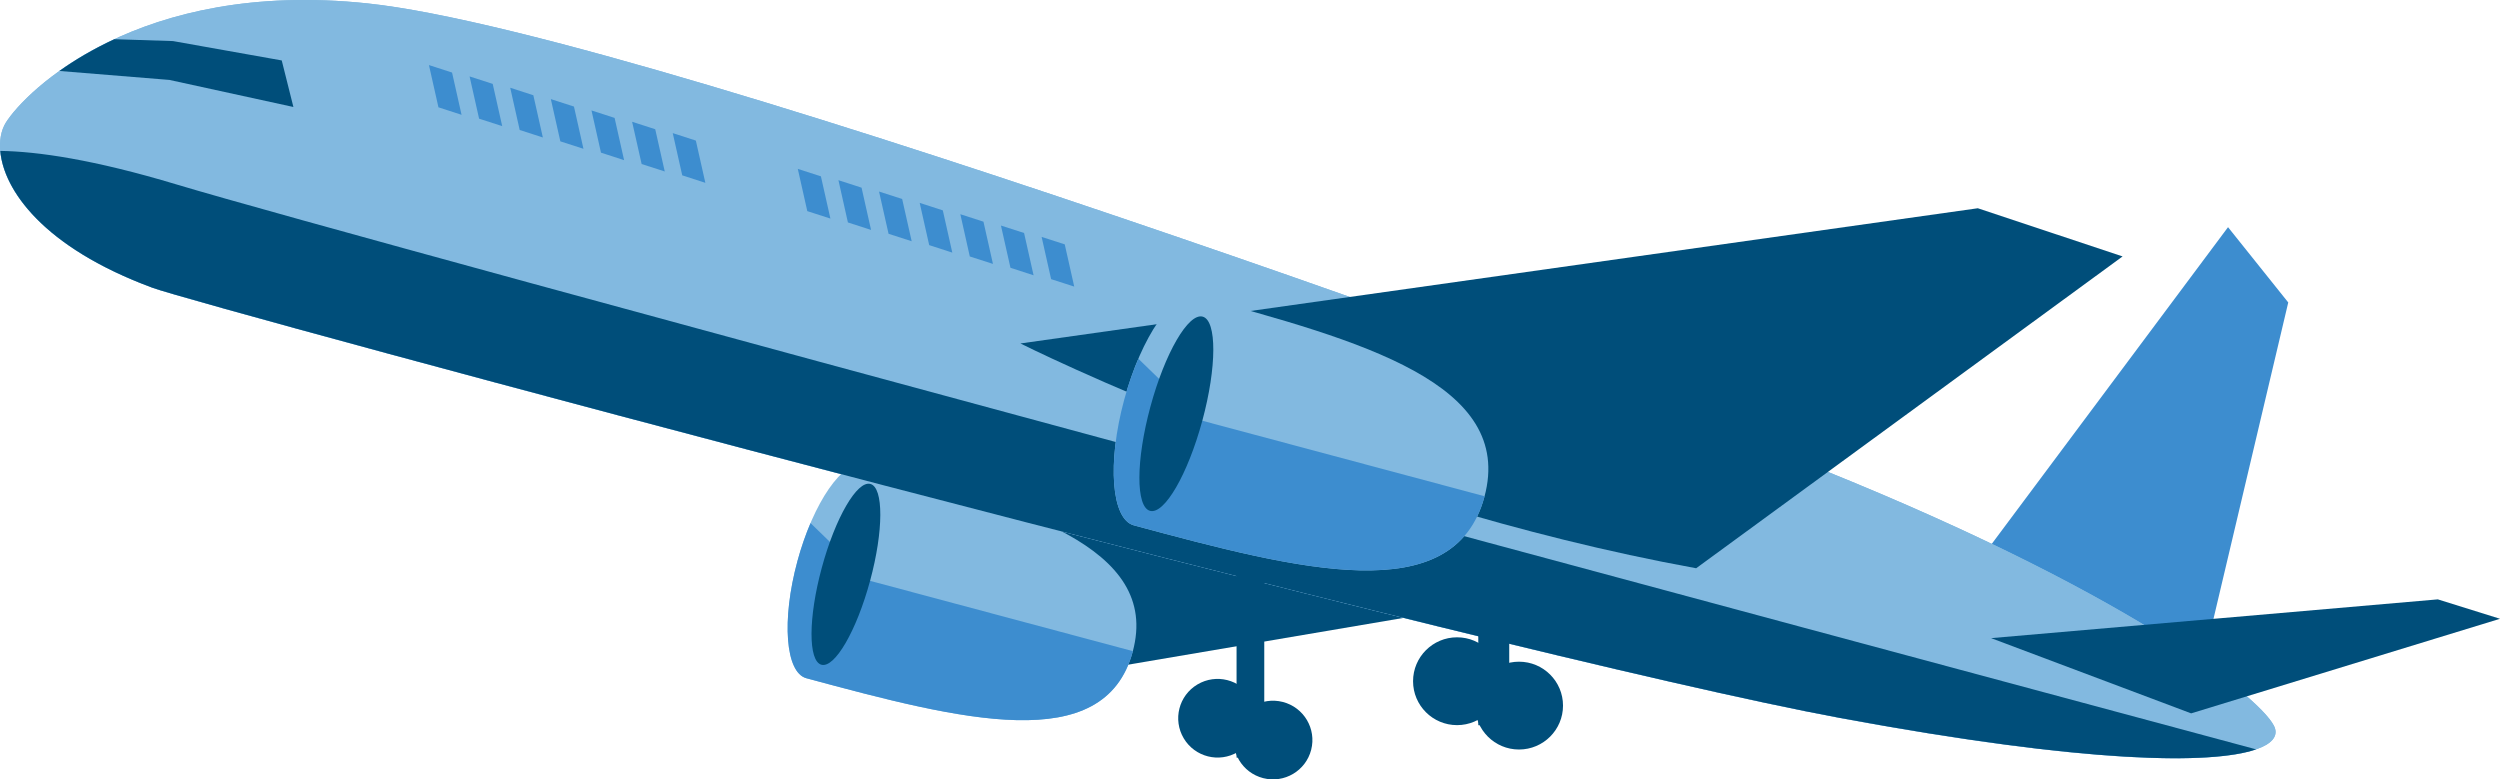 <svg width="170" height="53" viewBox="0 0 170 53" fill="none" xmlns="http://www.w3.org/2000/svg">
<g clip-path="url(#clip0_1233_6217)">
<path d="M57.462 30.211L55.475 46.093L62.483 47.613L101.316 41.02L57.462 30.211Z" fill="#004E7A"/>
<path d="M148.997 48.51L155.601 20.567L151.506 15.448L133.016 40.232L148.997 48.51Z" fill="#3D8DCF"/>
<path d="M10.351 19.562C13.791 20.836 101.577 44.451 125.096 48.817C148.615 53.182 155.727 51.545 154.632 49.361C153.538 47.177 143.253 39.251 119.625 30.255C119.625 30.255 45.13 2.369 25 0.231C9.384 -1.425 1.725 6.222 0.402 8.33C-0.917 10.438 0.666 15.975 10.351 19.559V19.562Z" fill="#82B9E0"/>
<path d="M10.351 19.562C13.791 20.836 101.577 44.451 125.096 48.817C148.615 53.182 155.727 51.545 154.632 49.361C153.538 47.177 143.253 39.251 119.625 30.255C119.625 30.255 45.13 2.369 25 0.231C9.384 -1.425 1.725 6.222 0.402 8.33C-0.917 10.438 0.666 15.975 10.351 19.559V19.562Z" fill="#82B9E0"/>
<path d="M69.393 23.358C69.393 23.358 91.069 34.23 115.338 38.641L144.336 17.437L134.491 14.161L69.391 23.355L69.393 23.358Z" fill="#004E7A"/>
<path d="M135.395 43.393L165.772 40.757L170 42.077L148.998 48.509L135.395 43.393Z" fill="#004E7A"/>
<path d="M84.17 51.137C85.441 50.381 85.857 48.739 85.099 47.47C84.341 46.202 82.696 45.787 81.425 46.543C80.154 47.3 79.738 48.941 80.496 50.21C81.254 51.479 82.899 51.894 84.17 51.137Z" fill="#004E7A"/>
<path d="M85.97 37.329H84.086V51.517H85.97V37.329Z" fill="#004E7A"/>
<path d="M89.16 50.987C89.527 49.556 88.662 48.099 87.228 47.732C85.794 47.366 84.335 48.229 83.967 49.66C83.6 51.091 84.465 52.548 85.899 52.914C87.333 53.281 88.793 52.418 89.16 50.987Z" fill="#004E7A"/>
<path d="M54.223 38.164C53.137 42.175 53.411 45.735 54.834 46.12C65.32 48.949 75.081 51.491 77.025 44.315C78.97 37.14 69.252 34.428 58.766 31.601C57.343 31.216 55.306 34.157 54.22 38.167L54.223 38.164Z" fill="#82B9E0"/>
<path d="M59.165 39.498L55.116 35.571C54.78 36.36 54.476 37.232 54.223 38.164C53.137 42.175 53.411 45.736 54.834 46.12C65.32 48.949 75.081 51.491 77.025 44.316C77.028 44.302 77.031 44.291 77.034 44.278L59.165 39.498Z" fill="#3D8DCF"/>
<path d="M59.165 39.498C58.245 42.893 56.765 45.446 55.858 45.202C54.951 44.958 54.959 42.007 55.88 38.612C56.8 35.216 58.28 32.664 59.187 32.908C60.094 33.152 60.086 36.102 59.165 39.498Z" fill="#004E7A"/>
<path d="M125.096 48.816C141.988 51.951 150.413 51.992 153.419 50.957C128.732 44.323 24.361 16.264 12.026 12.549C6.351 10.839 2.542 10.3 0.02 10.262C0.239 12.879 2.892 16.8 10.354 19.562C13.794 20.835 101.58 44.451 125.099 48.816H125.096Z" fill="#004E7A"/>
<path d="M76.446 27.182C75.279 31.487 75.575 35.314 77.103 35.725C88.366 38.763 98.852 41.495 100.94 33.788C103.028 26.079 92.591 23.169 81.328 20.131C79.8 19.719 77.614 22.876 76.446 27.182Z" fill="#82B9E0"/>
<path d="M81.755 28.613L77.408 24.394C77.046 25.242 76.718 26.177 76.446 27.179C75.279 31.485 75.575 35.311 77.103 35.723C88.366 38.761 98.852 41.492 100.94 33.786C100.943 33.772 100.946 33.758 100.949 33.745L81.755 28.61V28.613Z" fill="#3D8DCF"/>
<path d="M81.757 28.612C80.768 32.259 79.177 35.001 78.203 34.738C77.228 34.476 77.239 31.305 78.227 27.658C79.215 24.011 80.806 21.268 81.781 21.531C82.756 21.794 82.745 24.964 81.757 28.612Z" fill="#004E7A"/>
<path d="M11.498 5.43L19.951 7.275L19.158 4.11L11.762 2.793L7.776 2.666C6.312 3.346 5.066 4.091 4.037 4.826L11.496 5.433L11.498 5.43Z" fill="#004E7A"/>
<path d="M31.386 7.807L29.814 7.297L29.168 4.425L30.74 4.934L31.386 7.807Z" fill="#3D8DCF"/>
<path d="M34.15 8.576L32.578 8.07L31.932 5.197L33.504 5.704L34.15 8.576Z" fill="#3D8DCF"/>
<path d="M36.914 9.349L35.339 8.839L34.695 5.967L36.267 6.476L36.914 9.349Z" fill="#3D8DCF"/>
<path d="M39.675 10.118L38.103 9.612L37.457 6.739L39.029 7.246L39.675 10.118Z" fill="#3D8DCF"/>
<path d="M42.439 10.891L40.867 10.381L40.221 7.509L41.793 8.018L42.439 10.891Z" fill="#3D8DCF"/>
<path d="M45.203 11.66L43.631 11.154L42.984 8.281L44.556 8.788L45.203 11.66Z" fill="#3D8DCF"/>
<path d="M47.964 12.432L46.392 11.923L45.746 9.051L47.318 9.56L47.964 12.432Z" fill="#3D8DCF"/>
<path d="M56.468 14.863L54.896 14.357L54.25 11.484L55.822 11.991L56.468 14.863Z" fill="#3D8DCF"/>
<path d="M59.232 15.635L57.657 15.125L57.014 12.253L58.586 12.762L59.232 15.635Z" fill="#3D8DCF"/>
<path d="M61.994 16.404L60.422 15.898L59.775 13.025L61.347 13.532L61.994 16.404Z" fill="#3D8DCF"/>
<path d="M64.757 17.178L63.185 16.668L62.539 13.796L64.111 14.305L64.757 17.178Z" fill="#3D8DCF"/>
<path d="M67.521 17.946L65.946 17.44L65.303 14.567L66.875 15.074L67.521 17.946Z" fill="#3D8DCF"/>
<path d="M70.283 18.719L68.711 18.209L68.064 15.337L69.637 15.844L70.283 18.719Z" fill="#3D8DCF"/>
<path d="M73.048 19.488L71.476 18.982L70.83 16.109L72.402 16.616L73.048 19.488Z" fill="#3D8DCF"/>
<path d="M99.08 49.309C100.733 49.309 102.072 47.972 102.072 46.323C102.072 44.674 100.733 43.337 99.08 43.337C97.427 43.337 96.088 44.674 96.088 46.323C96.088 47.972 97.427 49.309 99.08 49.309Z" fill="#004E7A"/>
<path d="M102.628 49.312H100.523V38.031L102.628 38.833V49.312Z" fill="#004E7A"/>
<path d="M103.293 50.967C104.945 50.967 106.285 49.63 106.285 47.981C106.285 46.332 104.945 44.995 103.293 44.995C101.64 44.995 100.301 46.332 100.301 47.981C100.301 49.63 101.64 50.967 103.293 50.967Z" fill="#004E7A"/>
</g>
<defs>
<clipPath id="clip0_1233_6217">
<rect width="170" height="53" fill="white"/>
</clipPath>
</defs>
</svg>
